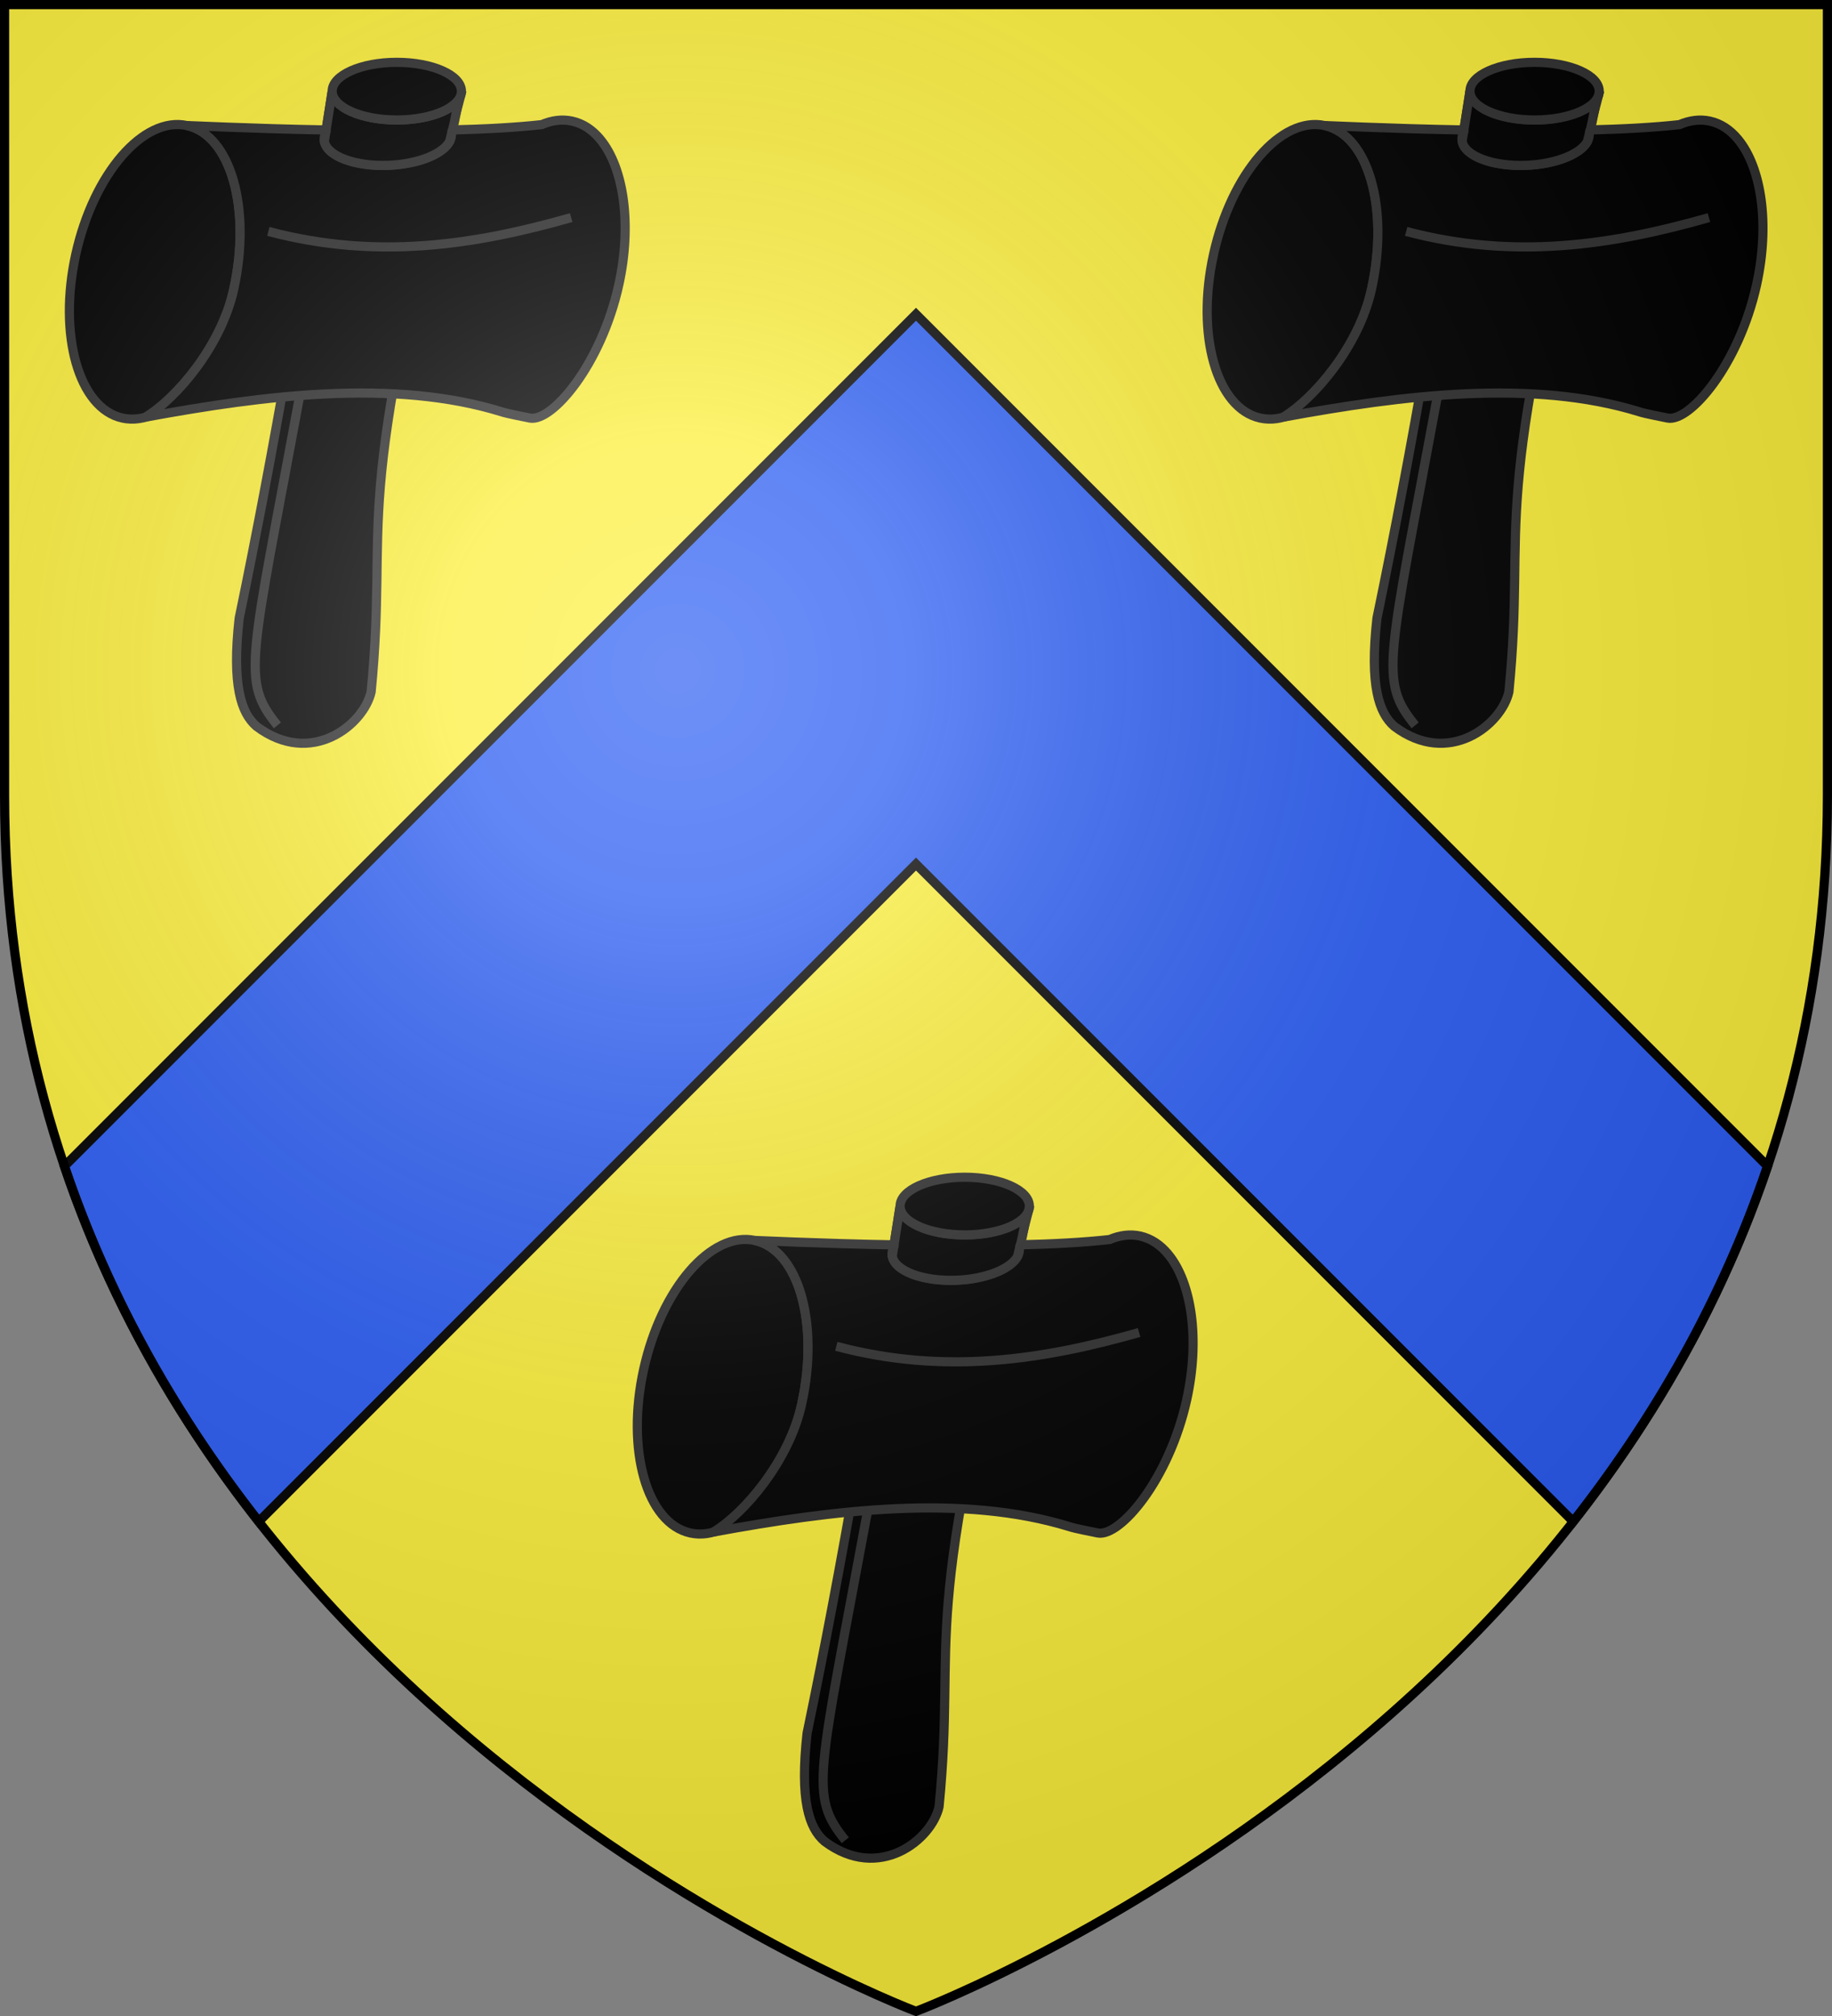 <?xml version="1.0" encoding="UTF-8" standalone="no"?>
<svg xmlns="http://www.w3.org/2000/svg" xmlns:xlink="http://www.w3.org/1999/xlink" id="svg2" width="600" height="660" version="1.0">
  <rect width="100%" height="100%" fill="#808080" stroke="none"/>
  <defs id="defs6">
    <g id="f">
      <path id="rect1964" fill="#28166f" d="M-50-30H50v60H-50z"/>
      <g id="g1966" fill="#fff" transform="translate(0 -20)">
        <path id="path1968" d="M-1.212 27.818c0-5.643-.88-7.346-3.33-13.837-1.167-3.092-.482-6.878 1.683-10.38C-2.082 2.346-1.114 1.214 0 0c1.114 1.214 2.082 2.346 2.858 3.601 2.166 3.502 2.85 7.287 1.683 10.38-2.45 6.491-3.33 8.195-3.33 13.837h-2.423z"/>
        <path id="rwi" d="M2.922 27.672c0-5.952 2.317-9.843 5.579-11.012 1.448-.519 3.307-.274 5.019 1.447 2.119 2.129 2.736 7.993-3.484 9.121.658-.956.619-3.082-.714-3.787-.99-.524-2.112-.253-2.675.123-.824.551-1.729 2.106-1.679 4.108H2.922z"/>
        <path id="path1971" d="M1.777 30.183c.013 2.008 1.018 3.335 2.739 4.074-.222.698-1.26 2.121-2.685 2.024C1.55 37.787 1.282 38.632 0 40c-1.282-1.368-1.55-2.213-1.831-3.719-1.425.096-2.463-1.326-2.685-2.024 1.721-.739 2.727-2.066 2.739-4.074h3.555z"/>
        <use id="use1973" width="800" height="400" transform="scale(-1 1)" xlink:href="#rwi"/>
        <path id="rect1975" d="M-7.923 27.331h15.846v3.218h-15.846z"/>
      </g>
    </g>
    <g id="s">
      <g id="c">
        <path id="t" d="M0 0v1h.5L0 0z" transform="rotate(18 3.157 -.5)"/>
        <use id="use2144" width="810" height="540" x="0" y="0" transform="scale(-1 1)" xlink:href="#t"/>
      </g>
      <g id="a">
        <use id="use2147" width="810" height="540" x="0" y="0" transform="rotate(72)" xlink:href="#c"/>
        <use id="use2149" width="810" height="540" x="0" y="0" transform="rotate(144)" xlink:href="#c"/>
      </g>
      <use id="use2151" width="810" height="540" x="0" y="0" transform="scale(-1 1)" xlink:href="#a"/>
    </g>
    <g id="s-1">
      <g id="c-1">
        <path id="t-8" d="M0 0v1h.5L0 0z" transform="rotate(18 3.157 -.5)"/>
        <use id="use2144-5" width="810" height="540" x="0" y="0" transform="scale(-1 1)" xlink:href="#t-8"/>
      </g>
      <g id="a-2">
        <use id="use2147-0" width="810" height="540" x="0" y="0" transform="rotate(72)" xlink:href="#c-1"/>
        <use id="use2149-1" width="810" height="540" x="0" y="0" transform="rotate(144)" xlink:href="#c-1"/>
      </g>
      <use id="use2151-1" width="810" height="540" x="0" y="0" transform="scale(-1 1)" xlink:href="#a-2"/>
    </g>
    <g id="s-4">
      <g id="c-7">
        <path id="t-4" d="M0 0v1h.5L0 0z" transform="rotate(18 3.157 -.5)"/>
        <use id="use2144-1" width="810" height="540" x="0" y="0" transform="scale(-1 1)" xlink:href="#t-4"/>
      </g>
      <g id="a-8">
        <use id="use2147-08" width="810" height="540" x="0" y="0" transform="rotate(72)" xlink:href="#c-7"/>
        <use id="use2149-8" width="810" height="540" x="0" y="0" transform="rotate(144)" xlink:href="#c-7"/>
      </g>
      <use id="use2151-17" width="810" height="540" x="0" y="0" transform="scale(-1 1)" xlink:href="#a-8"/>
    </g>
    <g id="s-5">
      <g id="c-11">
        <path id="t-6" d="M0 0v1h.5L0 0z" transform="rotate(18 3.157 -.5)"/>
        <use id="use2144-19" width="810" height="540" x="0" y="0" transform="scale(-1 1)" xlink:href="#t-6"/>
      </g>
      <g id="a-3">
        <use id="use2147-4" width="810" height="540" x="0" y="0" transform="rotate(72)" xlink:href="#c-11"/>
        <use id="use2149-7" width="810" height="540" x="0" y="0" transform="rotate(144)" xlink:href="#c-11"/>
      </g>
      <use id="use2151-9" width="810" height="540" x="0" y="0" transform="scale(-1 1)" xlink:href="#a-3"/>
    </g>
    <g id="s-5-4">
      <g id="c-11-0">
        <path id="t-6-6" d="M0 0v1h.5L0 0z" transform="rotate(18 3.157 -.5)"/>
        <use id="use2144-19-5" width="810" height="540" x="0" y="0" transform="scale(-1 1)" xlink:href="#t-6-6"/>
      </g>
      <g id="a-3-3">
        <use id="use2147-4-8" width="810" height="540" x="0" y="0" transform="rotate(72)" xlink:href="#c-11-0"/>
        <use id="use2149-7-5" width="810" height="540" x="0" y="0" transform="rotate(144)" xlink:href="#c-11-0"/>
      </g>
      <use id="use2151-9-1" width="810" height="540" x="0" y="0" transform="scale(-1 1)" xlink:href="#a-3-3"/>
    </g>
    <g id="s-4-6">
      <g id="c-7-7">
        <path id="t-4-1" d="M0 0v1h.5L0 0z" transform="rotate(18 3.157 -.5)"/>
        <use id="use2144-1-8" width="810" height="540" x="0" y="0" transform="scale(-1 1)" xlink:href="#t-4-1"/>
      </g>
      <g id="a-8-4">
        <use id="use2147-08-9" width="810" height="540" x="0" y="0" transform="rotate(72)" xlink:href="#c-7-7"/>
        <use id="use2149-8-7" width="810" height="540" x="0" y="0" transform="rotate(144)" xlink:href="#c-7-7"/>
      </g>
      <use id="use2151-17-3" width="810" height="540" x="0" y="0" transform="scale(-1 1)" xlink:href="#a-8-4"/>
    </g>
    <g id="s-1-3">
      <g id="c-1-0">
        <path id="t-8-4" d="M0 0v1h.5L0 0z" transform="rotate(18 3.157 -.5)"/>
        <use id="use2144-5-8" width="810" height="540" x="0" y="0" transform="scale(-1 1)" xlink:href="#t-8-4"/>
      </g>
      <g id="a-2-5">
        <use id="use2147-0-5" width="810" height="540" x="0" y="0" transform="rotate(72)" xlink:href="#c-1-0"/>
        <use id="use2149-1-5" width="810" height="540" x="0" y="0" transform="rotate(144)" xlink:href="#c-1-0"/>
      </g>
      <use id="use2151-1-4" width="810" height="540" x="0" y="0" transform="scale(-1 1)" xlink:href="#a-2-5"/>
    </g>
    <g id="s-0">
      <g id="c-8">
        <path id="t-40" d="M0 0v1h.5L0 0z" transform="rotate(18 3.157 -.5)"/>
        <use id="use2144-4" width="810" height="540" x="0" y="0" transform="scale(-1 1)" xlink:href="#t-40"/>
      </g>
      <g id="a-6">
        <use id="use2147-46" width="810" height="540" x="0" y="0" transform="rotate(72)" xlink:href="#c-8"/>
        <use id="use2149-4" width="810" height="540" x="0" y="0" transform="rotate(144)" xlink:href="#c-8"/>
      </g>
      <use id="use2151-3" width="810" height="540" x="0" y="0" transform="scale(-1 1)" xlink:href="#a-6"/>
    </g>
    <g id="s-4-3">
      <g id="c-6">
        <path id="t-0" d="M0 0v1h.5L0 0z" transform="rotate(18 3.157 -.5)"/>
        <use id="use2144-7" width="810" height="540" x="0" y="0" transform="scale(-1 1)" xlink:href="#t-0"/>
      </g>
      <g id="a-1">
        <use id="use2147-7" width="810" height="540" x="0" y="0" transform="rotate(72)" xlink:href="#c-6"/>
        <use id="use2149-7-2" width="810" height="540" x="0" y="0" transform="rotate(144)" xlink:href="#c-6"/>
      </g>
      <use id="use2151-7" width="810" height="540" x="0" y="0" transform="scale(-1 1)" xlink:href="#a-1"/>
    </g>
    <g id="f-2">
      <path id="rect1964-9" fill="#28166f" d="M-50-30H50v60H-50z"/>
      <g id="g1966-6" fill="#fff" transform="translate(0 -20)">
        <path id="path1968-7" d="M-1.212 27.818c0-5.643-.88-7.346-3.33-13.837-1.167-3.092-.482-6.878 1.683-10.38C-2.082 2.346-1.114 1.214 0 0c1.114 1.214 2.082 2.346 2.858 3.601 2.166 3.502 2.85 7.287 1.683 10.38-2.45 6.491-3.33 8.195-3.33 13.837h-2.423z"/>
        <path id="rwi-74" d="M2.922 27.672c0-5.952 2.317-9.843 5.579-11.012 1.448-.519 3.307-.274 5.019 1.447 2.119 2.129 2.736 7.993-3.484 9.121.658-.956.619-3.082-.714-3.787-.99-.524-2.112-.253-2.675.123-.824.551-1.729 2.106-1.679 4.108H2.922z"/>
        <path id="path1971-6" d="M1.777 30.183c.013 2.008 1.018 3.335 2.739 4.074-.222.698-1.26 2.121-2.685 2.024C1.55 37.787 1.282 38.632 0 40c-1.282-1.368-1.55-2.213-1.831-3.719-1.425.096-2.463-1.326-2.685-2.024 1.721-.739 2.727-2.066 2.739-4.074h3.555z"/>
        <use id="use1973-2" width="800" height="400" x="0" y="0" transform="scale(-1 1)" xlink:href="#rwi-74"/>
        <path id="rect1975-4" d="M-7.923 27.331h15.846v3.218h-15.846z"/>
      </g>
    </g>
    <g id="s-8">
      <g id="c-4">
        <path id="t-825" d="M0 0v1h.5L0 0z" transform="rotate(18 3.157 -.5)"/>
        <use id="use2144-6" width="810" height="540" x="0" y="0" transform="scale(-1 1)" xlink:href="#t-825"/>
      </g>
      <g id="a-51">
        <use id="use2147-52" width="810" height="540" x="0" y="0" transform="rotate(72)" xlink:href="#c-4"/>
        <use id="use2149-29" width="810" height="540" x="0" y="0" transform="rotate(144)" xlink:href="#c-4"/>
      </g>
      <use id="use2151-2" width="810" height="540" x="0" y="0" transform="scale(-1 1)" xlink:href="#a-51"/>
    </g>
    <g id="g8948">
      <g id="c-8-9">
        <path id="t-8-6" d="M0 0v1h.5L0 0z" transform="rotate(18 3.157 -.5)"/>
        <use id="use2144-2" width="810" height="540" x="0" y="0" transform="scale(-1 1)" xlink:href="#t-8-6"/>
      </g>
      <g id="a-4">
        <use id="use2147-5" width="810" height="540" x="0" y="0" transform="rotate(72)" xlink:href="#c-8-9"/>
        <use id="use2149-5" width="810" height="540" x="0" y="0" transform="rotate(144)" xlink:href="#c-8-9"/>
      </g>
      <use id="use2151-1-3" width="810" height="540" x="0" y="0" transform="scale(-1 1)" xlink:href="#a-4"/>
    </g>
    <g id="s-4-4">
      <g id="c-6-2">
        <path id="t-0-8" d="M0 0v1h.5L0 0z" transform="rotate(18 3.157 -.5)"/>
        <use id="use2144-7-7" width="810" height="540" x="0" y="0" transform="scale(-1 1)" xlink:href="#t-0-8"/>
      </g>
      <g id="a-1-4">
        <use id="use2147-7-0" width="810" height="540" x="0" y="0" transform="rotate(72)" xlink:href="#c-6-2"/>
        <use id="use2149-7-5-7" width="810" height="540" x="0" y="0" transform="rotate(144)" xlink:href="#c-6-2"/>
      </g>
      <use id="use2151-7-0" width="810" height="540" x="0" y="0" transform="scale(-1 1)" xlink:href="#a-1-4"/>
    </g>
    <g id="f-0">
      <path id="rect1964-0" fill="#28166f" d="M-50-30H50v60H-50z"/>
      <g id="g1966-5" fill="#fff" transform="translate(0 -20)">
        <path id="path1968-2" d="M-1.212 27.818c0-5.643-.88-7.346-3.33-13.837-1.167-3.092-.482-6.878 1.683-10.38C-2.082 2.346-1.114 1.214 0 0c1.114 1.214 2.082 2.346 2.858 3.601 2.166 3.502 2.85 7.287 1.683 10.38-2.45 6.491-3.33 8.195-3.33 13.837h-2.423z"/>
        <path id="rwi-7" d="M2.922 27.672c0-5.952 2.317-9.843 5.579-11.012 1.448-.519 3.307-.274 5.019 1.447 2.119 2.129 2.736 7.993-3.484 9.121.658-.956.619-3.082-.714-3.787-.99-.524-2.112-.253-2.675.123-.824.551-1.729 2.106-1.679 4.108H2.922z"/>
        <path id="path1971-9" d="M1.777 30.183c.013 2.008 1.018 3.335 2.739 4.074-.222.698-1.26 2.121-2.685 2.024C1.55 37.787 1.282 38.632 0 40c-1.282-1.368-1.55-2.213-1.831-3.719-1.425.096-2.463-1.326-2.685-2.024 1.721-.739 2.727-2.066 2.739-4.074h3.555z"/>
        <use id="use1973-1" width="800" height="400" x="0" y="0" transform="scale(-1 1)" xlink:href="#rwi-7"/>
        <path id="rect1975-7" d="M-7.923 27.331h15.846v3.218h-15.846z"/>
      </g>
    </g>
    <g id="s-3">
      <g id="c-3">
        <path id="t-82" d="M0 0v1h.5L0 0z" transform="rotate(18 3.157 -.5)"/>
        <use id="use2144-9" width="810" height="540" x="0" y="0" transform="scale(-1 1)" xlink:href="#t-82"/>
      </g>
      <g id="a-5">
        <use id="use2147-9" width="810" height="540" x="0" y="0" transform="rotate(72)" xlink:href="#c-3"/>
        <use id="use2149-92" width="810" height="540" x="0" y="0" transform="rotate(144)" xlink:href="#c-3"/>
      </g>
      <use id="use2151-8" width="810" height="540" x="0" y="0" transform="scale(-1 1)" xlink:href="#a-5"/>
    </g>
    <g id="s-40">
      <g id="c-7-1">
        <path id="t-8-1" d="M0 0v1h.5L0 0z" transform="rotate(18 3.157 -.5)"/>
        <use id="use2144-1-1" width="810" height="540" x="0" y="0" transform="scale(-1 1)" xlink:href="#t-8-1"/>
      </g>
      <g id="a-8-6">
        <use id="use2147-3" width="810" height="540" x="0" y="0" transform="rotate(72)" xlink:href="#c-7-1"/>
        <use id="use2149-9" width="810" height="540" x="0" y="0" transform="rotate(144)" xlink:href="#c-7-1"/>
      </g>
      <use id="use2151-6" width="810" height="540" x="0" y="0" transform="scale(-1 1)" xlink:href="#a-8-6"/>
    </g>
    <g id="s-4-5">
      <g id="c-6-9">
        <path id="t-0-9" d="M0 0v1h.5L0 0z" transform="rotate(18 3.157 -.5)"/>
        <use id="use2144-7-8" width="810" height="540" x="0" y="0" transform="scale(-1 1)" xlink:href="#t-0-9"/>
      </g>
      <g id="a-1-0">
        <use id="use2147-7-6" width="810" height="540" x="0" y="0" transform="rotate(72)" xlink:href="#c-6-9"/>
        <use id="use2149-7-0" width="810" height="540" x="0" y="0" transform="rotate(144)" xlink:href="#c-6-9"/>
      </g>
      <use id="use2151-7-9" width="810" height="540" x="0" y="0" transform="scale(-1 1)" xlink:href="#a-1-0"/>
    </g>
    <g id="f-9">
      <path id="rect1964-7" fill="#28166f" d="M-50-30H50v60H-50z"/>
      <g id="g1966-3" fill="#fff" transform="translate(0 -20)">
        <path id="path1968-5" d="M-1.212 27.818c0-5.643-.88-7.346-3.33-13.837-1.167-3.092-.482-6.878 1.683-10.38C-2.082 2.346-1.114 1.214 0 0c1.114 1.214 2.082 2.346 2.858 3.601 2.166 3.502 2.85 7.287 1.683 10.38-2.45 6.491-3.33 8.195-3.33 13.837h-2.423z"/>
        <path id="rwi-0" d="M2.922 27.672c0-5.952 2.317-9.843 5.579-11.012 1.448-.519 3.307-.274 5.019 1.447 2.119 2.129 2.736 7.993-3.484 9.121.658-.956.619-3.082-.714-3.787-.99-.524-2.112-.253-2.675.123-.824.551-1.729 2.106-1.679 4.108H2.922z"/>
        <path id="path1971-8" d="M1.777 30.183c.013 2.008 1.018 3.335 2.739 4.074-.222.698-1.26 2.121-2.685 2.024C1.55 37.787 1.282 38.632 0 40c-1.282-1.368-1.55-2.213-1.831-3.719-1.425.096-2.463-1.326-2.685-2.024 1.721-.739 2.727-2.066 2.739-4.074h3.555z"/>
        <use id="use1973-0" width="800" height="400" x="0" y="0" transform="scale(-1 1)" xlink:href="#rwi-0"/>
        <path id="rect1975-2" d="M-7.923 27.331h15.846v3.218h-15.846z"/>
      </g>
    </g>
    <g id="s-0-6">
      <g id="c-37">
        <path id="t-7" d="M0 0v1h.5L0 0z" transform="rotate(18 3.157 -.5)"/>
        <use id="use2144-5-6" width="810" height="540" x="0" y="0" transform="scale(-1 1)" xlink:href="#t-7"/>
      </g>
      <g id="a-48">
        <use id="use2147-55" width="810" height="540" x="0" y="0" transform="rotate(72)" xlink:href="#c-37"/>
        <use id="use2149-2" width="810" height="540" x="0" y="0" transform="rotate(144)" xlink:href="#c-37"/>
      </g>
      <use id="use2151-5" width="810" height="540" x="0" y="0" transform="scale(-1 1)" xlink:href="#a-48"/>
    </g>
    <g id="s-87">
      <g id="c-0">
        <path id="t-42" d="M0 0v1h.5L0 0z" transform="rotate(18 3.157 -.5)"/>
        <use id="use2144-44" width="810" height="540" x="0" y="0" transform="scale(-1 1)" xlink:href="#t-42"/>
      </g>
      <g id="a-9">
        <use id="use2147-78" width="810" height="540" x="0" y="0" transform="rotate(72)" xlink:href="#c-0"/>
        <use id="use2149-72" width="810" height="540" x="0" y="0" transform="rotate(144)" xlink:href="#c-0"/>
      </g>
      <use id="use2151-15" width="810" height="540" x="0" y="0" transform="scale(-1 1)" xlink:href="#a-9"/>
    </g>
    <g id="s-1-2">
      <g id="c-1-5">
        <path id="t-8-5" d="M0 0v1h.5L0 0z" transform="rotate(18 3.157 -.5)"/>
        <use id="use2144-5-3" width="810" height="540" x="0" y="0" transform="scale(-1 1)" xlink:href="#t-8-5"/>
      </g>
      <g id="a-2-6">
        <use id="use2147-0-1" width="810" height="540" x="0" y="0" transform="rotate(72)" xlink:href="#c-1-5"/>
        <use id="use2149-1-0" width="810" height="540" x="0" y="0" transform="rotate(144)" xlink:href="#c-1-5"/>
      </g>
      <use id="use2151-1-9" width="810" height="540" x="0" y="0" transform="scale(-1 1)" xlink:href="#a-2-6"/>
    </g>
    <g id="s-4-2">
      <g id="c-7-2">
        <path id="t-4-3" d="M0 0v1h.5L0 0z" transform="rotate(18 3.157 -.5)"/>
        <use id="use2144-1-17" width="810" height="540" x="0" y="0" transform="scale(-1 1)" xlink:href="#t-4-3"/>
      </g>
      <g id="a-8-8">
        <use id="use2147-08-3" width="810" height="540" x="0" y="0" transform="rotate(72)" xlink:href="#c-7-2"/>
        <use id="use2149-8-8" width="810" height="540" x="0" y="0" transform="rotate(144)" xlink:href="#c-7-2"/>
      </g>
      <use id="use2151-17-9" width="810" height="540" x="0" y="0" transform="scale(-1 1)" xlink:href="#a-8-8"/>
    </g>
    <g id="s-5-5">
      <g id="c-11-1">
        <path id="t-6-0" d="M0 0v1h.5L0 0z" transform="rotate(18 3.157 -.5)"/>
        <use id="use2144-19-9" width="810" height="540" x="0" y="0" transform="scale(-1 1)" xlink:href="#t-6-0"/>
      </g>
      <g id="a-3-0">
        <use id="use2147-4-9" width="810" height="540" x="0" y="0" transform="rotate(72)" xlink:href="#c-11-1"/>
        <use id="use2149-7-51" width="810" height="540" x="0" y="0" transform="rotate(144)" xlink:href="#c-11-1"/>
      </g>
      <use id="use2151-9-2" width="810" height="540" x="0" y="0" transform="scale(-1 1)" xlink:href="#a-3-0"/>
    </g>
    <g id="s-5-4-0">
      <g id="c-11-0-0">
        <path id="t-6-6-9" d="M0 0v1h.5L0 0z" transform="rotate(18 3.157 -.5)"/>
        <use id="use2144-19-5-2" width="810" height="540" x="0" y="0" transform="scale(-1 1)" xlink:href="#t-6-6-9"/>
      </g>
      <g id="a-3-3-7">
        <use id="use2147-4-8-0" width="810" height="540" x="0" y="0" transform="rotate(72)" xlink:href="#c-11-0-0"/>
        <use id="use2149-7-5-9" width="810" height="540" x="0" y="0" transform="rotate(144)" xlink:href="#c-11-0-0"/>
      </g>
      <use id="use2151-9-1-8" width="810" height="540" x="0" y="0" transform="scale(-1 1)" xlink:href="#a-3-3-7"/>
    </g>
    <g id="s-4-6-7">
      <g id="c-7-7-7">
        <path id="t-4-1-9" d="M0 0v1h.5L0 0z" transform="rotate(18 3.157 -.5)"/>
        <use id="use2144-1-8-5" width="810" height="540" x="0" y="0" transform="scale(-1 1)" xlink:href="#t-4-1-9"/>
      </g>
      <g id="a-8-4-8">
        <use id="use2147-08-9-1" width="810" height="540" x="0" y="0" transform="rotate(72)" xlink:href="#c-7-7-7"/>
        <use id="use2149-8-7-1" width="810" height="540" x="0" y="0" transform="rotate(144)" xlink:href="#c-7-7-7"/>
      </g>
      <use id="use2151-17-3-3" width="810" height="540" x="0" y="0" transform="scale(-1 1)" xlink:href="#a-8-4-8"/>
    </g>
    <g id="s-1-3-4">
      <g id="c-1-0-1">
        <path id="t-8-4-7" d="M0 0v1h.5L0 0z" transform="rotate(18 3.157 -.5)"/>
        <use id="use2144-5-8-4" width="810" height="540" x="0" y="0" transform="scale(-1 1)" xlink:href="#t-8-4-7"/>
      </g>
      <g id="a-2-5-4">
        <use id="use2147-0-5-8" width="810" height="540" x="0" y="0" transform="rotate(72)" xlink:href="#c-1-0-1"/>
        <use id="use2149-1-5-1" width="810" height="540" x="0" y="0" transform="rotate(144)" xlink:href="#c-1-0-1"/>
      </g>
      <use id="use2151-1-4-0" width="810" height="540" x="0" y="0" transform="scale(-1 1)" xlink:href="#a-2-5-4"/>
    </g>
    <g id="s-0-7">
      <g id="c-8-5">
        <path id="t-40-8" d="M0 0v1h.5L0 0z" transform="rotate(18 3.157 -.5)"/>
        <use id="use2144-4-9" width="810" height="540" x="0" y="0" transform="scale(-1 1)" xlink:href="#t-40-8"/>
      </g>
      <g id="a-6-8">
        <use id="use2147-46-1" width="810" height="540" x="0" y="0" transform="rotate(72)" xlink:href="#c-8-5"/>
        <use id="use2149-4-8" width="810" height="540" x="0" y="0" transform="rotate(144)" xlink:href="#c-8-5"/>
      </g>
      <use id="use2151-3-1" width="810" height="540" x="0" y="0" transform="scale(-1 1)" xlink:href="#a-6-8"/>
    </g>
    <g id="s-4-3-0">
      <g id="c-6-7">
        <path id="t-0-84" d="M0 0v1h.5L0 0z" transform="rotate(18 3.157 -.5)"/>
        <use id="use2144-7-3" width="810" height="540" x="0" y="0" transform="scale(-1 1)" xlink:href="#t-0-84"/>
      </g>
      <g id="a-1-8">
        <use id="use2147-7-3" width="810" height="540" x="0" y="0" transform="rotate(72)" xlink:href="#c-6-7"/>
        <use id="use2149-7-2-6" width="810" height="540" x="0" y="0" transform="rotate(144)" xlink:href="#c-6-7"/>
      </g>
      <use id="use2151-7-7" width="810" height="540" x="0" y="0" transform="scale(-1 1)" xlink:href="#a-1-8"/>
    </g>
    <g id="f-8">
      <path id="rect1964-8" fill="#28166f" d="M-50-30H50v60H-50z"/>
      <g id="g1966-62" fill="#fff" transform="translate(0 -20)">
        <path id="path1968-57" d="M-1.212 27.818c0-5.643-.88-7.346-3.33-13.837-1.167-3.092-.482-6.878 1.683-10.38C-2.082 2.346-1.114 1.214 0 0c1.114 1.214 2.082 2.346 2.858 3.601 2.166 3.502 2.85 7.287 1.683 10.38-2.45 6.491-3.33 8.195-3.33 13.837h-2.423z"/>
        <path id="rwi-4" d="M2.922 27.672c0-5.952 2.317-9.843 5.579-11.012 1.448-.519 3.307-.274 5.019 1.447 2.119 2.129 2.736 7.993-3.484 9.121.658-.956.619-3.082-.714-3.787-.99-.524-2.112-.253-2.675.123-.824.551-1.729 2.106-1.679 4.108H2.922z"/>
        <path id="path1971-3" d="M1.777 30.183c.013 2.008 1.018 3.335 2.739 4.074-.222.698-1.26 2.121-2.685 2.024C1.55 37.787 1.282 38.632 0 40c-1.282-1.368-1.55-2.213-1.831-3.719-1.425.096-2.463-1.326-2.685-2.024 1.721-.739 2.727-2.066 2.739-4.074h3.555z"/>
        <use id="use1973-8" width="800" height="400" x="0" y="0" transform="scale(-1 1)" xlink:href="#rwi-4"/>
        <path id="rect1975-9" d="M-7.923 27.331h15.846v3.218h-15.846z"/>
      </g>
    </g>
    <g id="s-8-3">
      <g id="c-4-0">
        <path id="t-825-8" d="M0 0v1h.5L0 0z" transform="rotate(18 3.157 -.5)"/>
        <use id="use2144-6-8" width="810" height="540" x="0" y="0" transform="scale(-1 1)" xlink:href="#t-825-8"/>
      </g>
      <g id="a-51-0">
        <use id="use2147-52-8" width="810" height="540" x="0" y="0" transform="rotate(72)" xlink:href="#c-4-0"/>
        <use id="use2149-29-4" width="810" height="540" x="0" y="0" transform="rotate(144)" xlink:href="#c-4-0"/>
      </g>
      <use id="use2151-2-3" width="810" height="540" x="0" y="0" transform="scale(-1 1)" xlink:href="#a-51-0"/>
    </g>
    <g id="g8948-1">
      <g id="c-8-9-5">
        <path id="t-8-6-1" d="M0 0v1h.5L0 0z" transform="rotate(18 3.157 -.5)"/>
        <use id="use2144-2-8" width="810" height="540" x="0" y="0" transform="scale(-1 1)" xlink:href="#t-8-6-1"/>
      </g>
      <g id="a-4-3">
        <use id="use2147-5-2" width="810" height="540" x="0" y="0" transform="rotate(72)" xlink:href="#c-8-9-5"/>
        <use id="use2149-5-6" width="810" height="540" x="0" y="0" transform="rotate(144)" xlink:href="#c-8-9-5"/>
      </g>
      <use id="use2151-1-3-5" width="810" height="540" x="0" y="0" transform="scale(-1 1)" xlink:href="#a-4-3"/>
    </g>
    <g id="s-4-4-1">
      <g id="c-6-2-3">
        <path id="t-0-8-2" d="M0 0v1h.5L0 0z" transform="rotate(18 3.157 -.5)"/>
        <use id="use2144-7-7-1" width="810" height="540" x="0" y="0" transform="scale(-1 1)" xlink:href="#t-0-8-2"/>
      </g>
      <g id="a-1-4-6">
        <use id="use2147-7-0-0" width="810" height="540" x="0" y="0" transform="rotate(72)" xlink:href="#c-6-2-3"/>
        <use id="use2149-7-5-7-4" width="810" height="540" x="0" y="0" transform="rotate(144)" xlink:href="#c-6-2-3"/>
      </g>
      <use id="use2151-7-0-6" width="810" height="540" x="0" y="0" transform="scale(-1 1)" xlink:href="#a-1-4-6"/>
    </g>
    <g id="f-0-8">
      <path id="rect1964-0-8" fill="#28166f" d="M-50-30H50v60H-50z"/>
      <g id="g1966-5-0" fill="#fff" transform="translate(0 -20)">
        <path id="path1968-2-9" d="M-1.212 27.818c0-5.643-.88-7.346-3.33-13.837-1.167-3.092-.482-6.878 1.683-10.38C-2.082 2.346-1.114 1.214 0 0c1.114 1.214 2.082 2.346 2.858 3.601 2.166 3.502 2.85 7.287 1.683 10.38-2.45 6.491-3.33 8.195-3.33 13.837h-2.423z"/>
        <path id="rwi-7-5" d="M2.922 27.672c0-5.952 2.317-9.843 5.579-11.012 1.448-.519 3.307-.274 5.019 1.447 2.119 2.129 2.736 7.993-3.484 9.121.658-.956.619-3.082-.714-3.787-.99-.524-2.112-.253-2.675.123-.824.551-1.729 2.106-1.679 4.108H2.922z"/>
        <path id="path1971-9-5" d="M1.777 30.183c.013 2.008 1.018 3.335 2.739 4.074-.222.698-1.26 2.121-2.685 2.024C1.55 37.787 1.282 38.632 0 40c-1.282-1.368-1.55-2.213-1.831-3.719-1.425.096-2.463-1.326-2.685-2.024 1.721-.739 2.727-2.066 2.739-4.074h3.555z"/>
        <use id="use1973-1-7" width="800" height="400" x="0" y="0" transform="scale(-1 1)" xlink:href="#rwi-7-5"/>
        <path id="rect1975-7-1" d="M-7.923 27.331h15.846v3.218h-15.846z"/>
      </g>
    </g>
    <g id="s-3-6">
      <g id="c-3-1">
        <path id="t-82-3" d="M0 0v1h.5L0 0z" transform="rotate(18 3.157 -.5)"/>
        <use id="use2144-9-6" width="810" height="540" x="0" y="0" transform="scale(-1 1)" xlink:href="#t-82-3"/>
      </g>
      <g id="a-5-9">
        <use id="use2147-9-0" width="810" height="540" x="0" y="0" transform="rotate(72)" xlink:href="#c-3-1"/>
        <use id="use2149-92-1" width="810" height="540" x="0" y="0" transform="rotate(144)" xlink:href="#c-3-1"/>
      </g>
      <use id="use2151-8-2" width="810" height="540" x="0" y="0" transform="scale(-1 1)" xlink:href="#a-5-9"/>
    </g>
    <g id="s-40-3">
      <g id="c-7-1-9">
        <path id="t-8-1-5" d="M0 0v1h.5L0 0z" transform="rotate(18 3.157 -.5)"/>
        <use id="use2144-1-1-5" width="810" height="540" x="0" y="0" transform="scale(-1 1)" xlink:href="#t-8-1-5"/>
      </g>
      <g id="a-8-6-5">
        <use id="use2147-3-7" width="810" height="540" x="0" y="0" transform="rotate(72)" xlink:href="#c-7-1-9"/>
        <use id="use2149-9-8" width="810" height="540" x="0" y="0" transform="rotate(144)" xlink:href="#c-7-1-9"/>
      </g>
      <use id="use2151-6-7" width="810" height="540" x="0" y="0" transform="scale(-1 1)" xlink:href="#a-8-6-5"/>
    </g>
    <g id="s-4-5-0">
      <g id="c-6-9-6">
        <path id="t-0-9-0" d="M0 0v1h.5L0 0z" transform="rotate(18 3.157 -.5)"/>
        <use id="use2144-7-8-1" width="810" height="540" x="0" y="0" transform="scale(-1 1)" xlink:href="#t-0-9-0"/>
      </g>
      <g id="a-1-0-0">
        <use id="use2147-7-6-2" width="810" height="540" x="0" y="0" transform="rotate(72)" xlink:href="#c-6-9-6"/>
        <use id="use2149-7-0-9" width="810" height="540" x="0" y="0" transform="rotate(144)" xlink:href="#c-6-9-6"/>
      </g>
      <use id="use2151-7-9-9" width="810" height="540" x="0" y="0" transform="scale(-1 1)" xlink:href="#a-1-0-0"/>
    </g>
    <g id="f-9-7">
      <path id="rect1964-7-1" fill="#28166f" d="M-50-30H50v60H-50z"/>
      <g id="g1966-3-4" fill="#fff" transform="translate(0 -20)">
        <path id="path1968-5-6" d="M-1.212 27.818c0-5.643-.88-7.346-3.33-13.837-1.167-3.092-.482-6.878 1.683-10.38C-2.082 2.346-1.114 1.214 0 0c1.114 1.214 2.082 2.346 2.858 3.601 2.166 3.502 2.85 7.287 1.683 10.38-2.45 6.491-3.33 8.195-3.33 13.837h-2.423z"/>
        <path id="rwi-0-7" d="M2.922 27.672c0-5.952 2.317-9.843 5.579-11.012 1.448-.519 3.307-.274 5.019 1.447 2.119 2.129 2.736 7.993-3.484 9.121.658-.956.619-3.082-.714-3.787-.99-.524-2.112-.253-2.675.123-.824.551-1.729 2.106-1.679 4.108H2.922z"/>
        <path id="path1971-8-4" d="M1.777 30.183c.013 2.008 1.018 3.335 2.739 4.074-.222.698-1.26 2.121-2.685 2.024C1.55 37.787 1.282 38.632 0 40c-1.282-1.368-1.55-2.213-1.831-3.719-1.425.096-2.463-1.326-2.685-2.024 1.721-.739 2.727-2.066 2.739-4.074h3.555z"/>
        <use id="use1973-0-3" width="800" height="400" x="0" y="0" transform="scale(-1 1)" xlink:href="#rwi-0-7"/>
        <path id="rect1975-2-6" d="M-7.923 27.331h15.846v3.218h-15.846z"/>
      </g>
    </g>
    <g id="s-0-6-8">
      <g id="c-37-4">
        <path id="t-7-0" d="M0 0v1h.5L0 0z" transform="rotate(18 3.157 -.5)"/>
        <use id="use2144-5-6-9" width="810" height="540" x="0" y="0" transform="scale(-1 1)" xlink:href="#t-7-0"/>
      </g>
      <g id="a-48-1">
        <use id="use2147-55-0" width="810" height="540" x="0" y="0" transform="rotate(72)" xlink:href="#c-37-4"/>
        <use id="use2149-2-5" width="810" height="540" x="0" y="0" transform="rotate(144)" xlink:href="#c-37-4"/>
      </g>
      <use id="use2151-5-5" width="810" height="540" x="0" y="0" transform="scale(-1 1)" xlink:href="#a-48-1"/>
    </g>
    <radialGradient id="radialGradient3163" cx="221.445" cy="226.331" r="300" fx="221.445" fy="226.331" gradientTransform="matrix(1.353 0 0 1.349 -77.629 -85.747)" gradientUnits="userSpaceOnUse" xlink:href="#linearGradient2893"/>
    <linearGradient id="linearGradient2893">
      <stop id="stop2895" offset="0" stop-color="#fff" stop-opacity=".314"/>
      <stop id="stop2897" offset=".19" stop-color="#fff" stop-opacity=".251"/>
      <stop id="stop2901" offset=".6" stop-color="#6b6b6b" stop-opacity=".125"/>
      <stop id="stop2899" offset="1" stop-color="#000" stop-opacity=".125"/>
    </linearGradient>
  </defs>
  <path id="path2855" fill="#fcef3c" fill-opacity="1" fill-rule="evenodd" stroke="none" stroke-linecap="butt" stroke-linejoin="miter" stroke-opacity="1" stroke-width="1" d="M300 658.5s298.5-112.32 298.5-397.772V2.176H1.5V260.728C1.5 546.18 300 658.5 300 658.5z"/>
  <g id="g1509" fill="#000" fill-opacity="1" stroke="#313131" stroke-dasharray="none" stroke-miterlimit="4" stroke-opacity="1" stroke-width="3">
    <g id="g4566" transform="rotate(50.805 103.051 126.451)">
      <g id="g9987" fill="#000" fill-opacity="1" stroke="#313131" stroke-dasharray="none" stroke-linecap="butt" stroke-linejoin="miter" stroke-miterlimit="4" stroke-opacity="1" stroke-width="4.474" transform="matrix(.67 0 0 .67 125.752 -133.746)">
        <path id="path3697" fill-rule="nonzero" stroke-dashoffset="0" stroke-width="4.474" marker-end="none" marker-mid="none" marker-start="none" d="M-95.591 389.072c25.067 31.705 31.498 68.391 14.364 81.935-17.134 13.544-51.343-1.185-76.404-32.895-25.067-31.705-31.498-68.391-14.364-81.935 17.134-13.544 51.343 1.185 76.404 32.895z" display="inline" overflow="visible" style="marker:none" visibility="visible"/>
        <path id="path3699" fill-rule="evenodd" stroke-width="4.474" d="M-98.724 243.457v0c3.571 6.156-.707 19.445-10.594 31.562-11.002 13.485-24.831 20.457-30.875 15.594 58.919 65.499 116.702 131.276 170.844 197.969 23.114 23.565 36.493 28.569 46.344 26.812 32.451-8.017 32.454-41.208 22.281-54.094-64.025-63.513-70.677-43.126-198-217.844z"/>
        <path id="path3701" fill-rule="nonzero" stroke-dashoffset="0" stroke-width="4.474" marker-end="none" marker-mid="none" marker-start="none" d="M-39.099 203.895c-6.008.027-11.344 1.647-15.625 5.031-3.923 3.101-6.584 7.43-8.094 12.625-6.877 10.683-16.032 23.18-26.125 36.188.691.226 1.302.536 1.875.969 6.109 4.615 2.73 19.546-7.562 33.312-10.292 13.766-23.61 21.177-29.719 16.562-1.29-.975-2.158-2.401-2.625-4.188-24.627 29.106-45.542 52.21-45 51.781 17.123-13.535 51.327 1.219 76.375 32.906 17.612 22.28 23.653 55.475 21.141 72.917C-45.923 409.998-12.131 355.834 33.526 325.426c.678-.398 2.633-1.753 11.102-8.76 8.469-7.007 1.897-43.405-22.946-74.834-18.786-23.766-42.757-38.019-60.781-37.938z" display="inline" overflow="visible" style="marker:none" visibility="visible"/>
        <path id="path5491" fill-rule="evenodd" stroke-width="4.474" d="M-98.161 244.77c2.394 6.589-1.912 18.919-11.156 30.25-11.002 13.485-24.831 20.457-30.875 15.594 4.278 4.759 8.545 9.52 12.812 14.281.142-.168.767.598 1 1.094.905 1.011 1.814 2.02 2.719 3.031 6.374 3.631 19.105-3.724 29.031-17 8.63-11.543 12.39-23.9 9.781-30.312-.742-1.005-1.437-1.949-2.188-2.969-.012-.009-1.516-1.519-1.312-1.781-3.035-4.126-6.564-7.895-9.812-12.188z"/>
        <path id="path3703" fill-rule="nonzero" stroke-dashoffset="0" stroke-width="4.474" marker-end="none" marker-mid="none" marker-start="none" d="M-109.331 275.016c-11.028 13.517-24.856 20.487-30.885 15.568-6.029-4.919-1.977-19.864 9.051-33.382 11.028-13.517 24.856-20.487 30.885-15.568 6.029 4.919 1.977 19.864-9.051 33.382z" display="inline" overflow="visible" style="marker:none" visibility="visible"/>
        <path id="path5499" fill-rule="evenodd" stroke-width="4.474" d="M-106.814 358.07c44.433-32.16 69.057-74.225 88.307-118.976"/>
        <path id="path6403" fill-rule="evenodd" stroke-width="4.474" d="M-35.293 396.489C51.354 498.563 54.649 507.056 83.019 507.187"/>
      </g>
    </g>
    <use id="use4576" width="600" height="660" x="0" y="0" transform="translate(372.634 -0)" xlink:href="#g4566"/>
    <use id="use4578" width="600" height="660" x="0" y="0" transform="translate(-186.634 365)" xlink:href="#use4576"/>
  </g>
  <path id="use6312" fill="#2b5df2" stroke="#000" stroke-dasharray="none" stroke-linecap="butt" stroke-linejoin="miter" stroke-miterlimit="4" stroke-opacity="1" stroke-width="3" d="M300 102.879L21.098 381.781c15.086 44.651 37.712 83.282 63.666 116.334L300 282.879l215.236 215.236c25.954-33.052 48.58-71.683 63.666-116.334L300 102.879z"/>
  <g id="layer2" display="inline">
    <path id="path2875" fill="url(#radialGradient3163)" fill-opacity="1" fill-rule="evenodd" stroke="none" stroke-linecap="butt" stroke-linejoin="miter" stroke-opacity="1" stroke-width="1" d="M300 658.5s298.5-112.32 298.5-397.772V2.176H1.5V260.728C1.5 546.18 300 658.5 300 658.5z" opacity="1"/>
  </g>
  <g id="layer1" stroke-width="1" display="inline" transform="matrix(1 0 0 1.001 -.001 -.678)">
    <path id="path1411" fill="none" fill-opacity="1" fill-rule="evenodd" stroke="#000" stroke-dasharray="none" stroke-linecap="butt" stroke-linejoin="miter" stroke-miterlimit="4" stroke-opacity="1" stroke-width="2.999" d="M300 658.5S1.5 546.18 1.5 260.728V2.176h597V260.728c0 285.452-298.5 397.772-298.5 397.772z" opacity="1"/>
  </g>
</svg>
